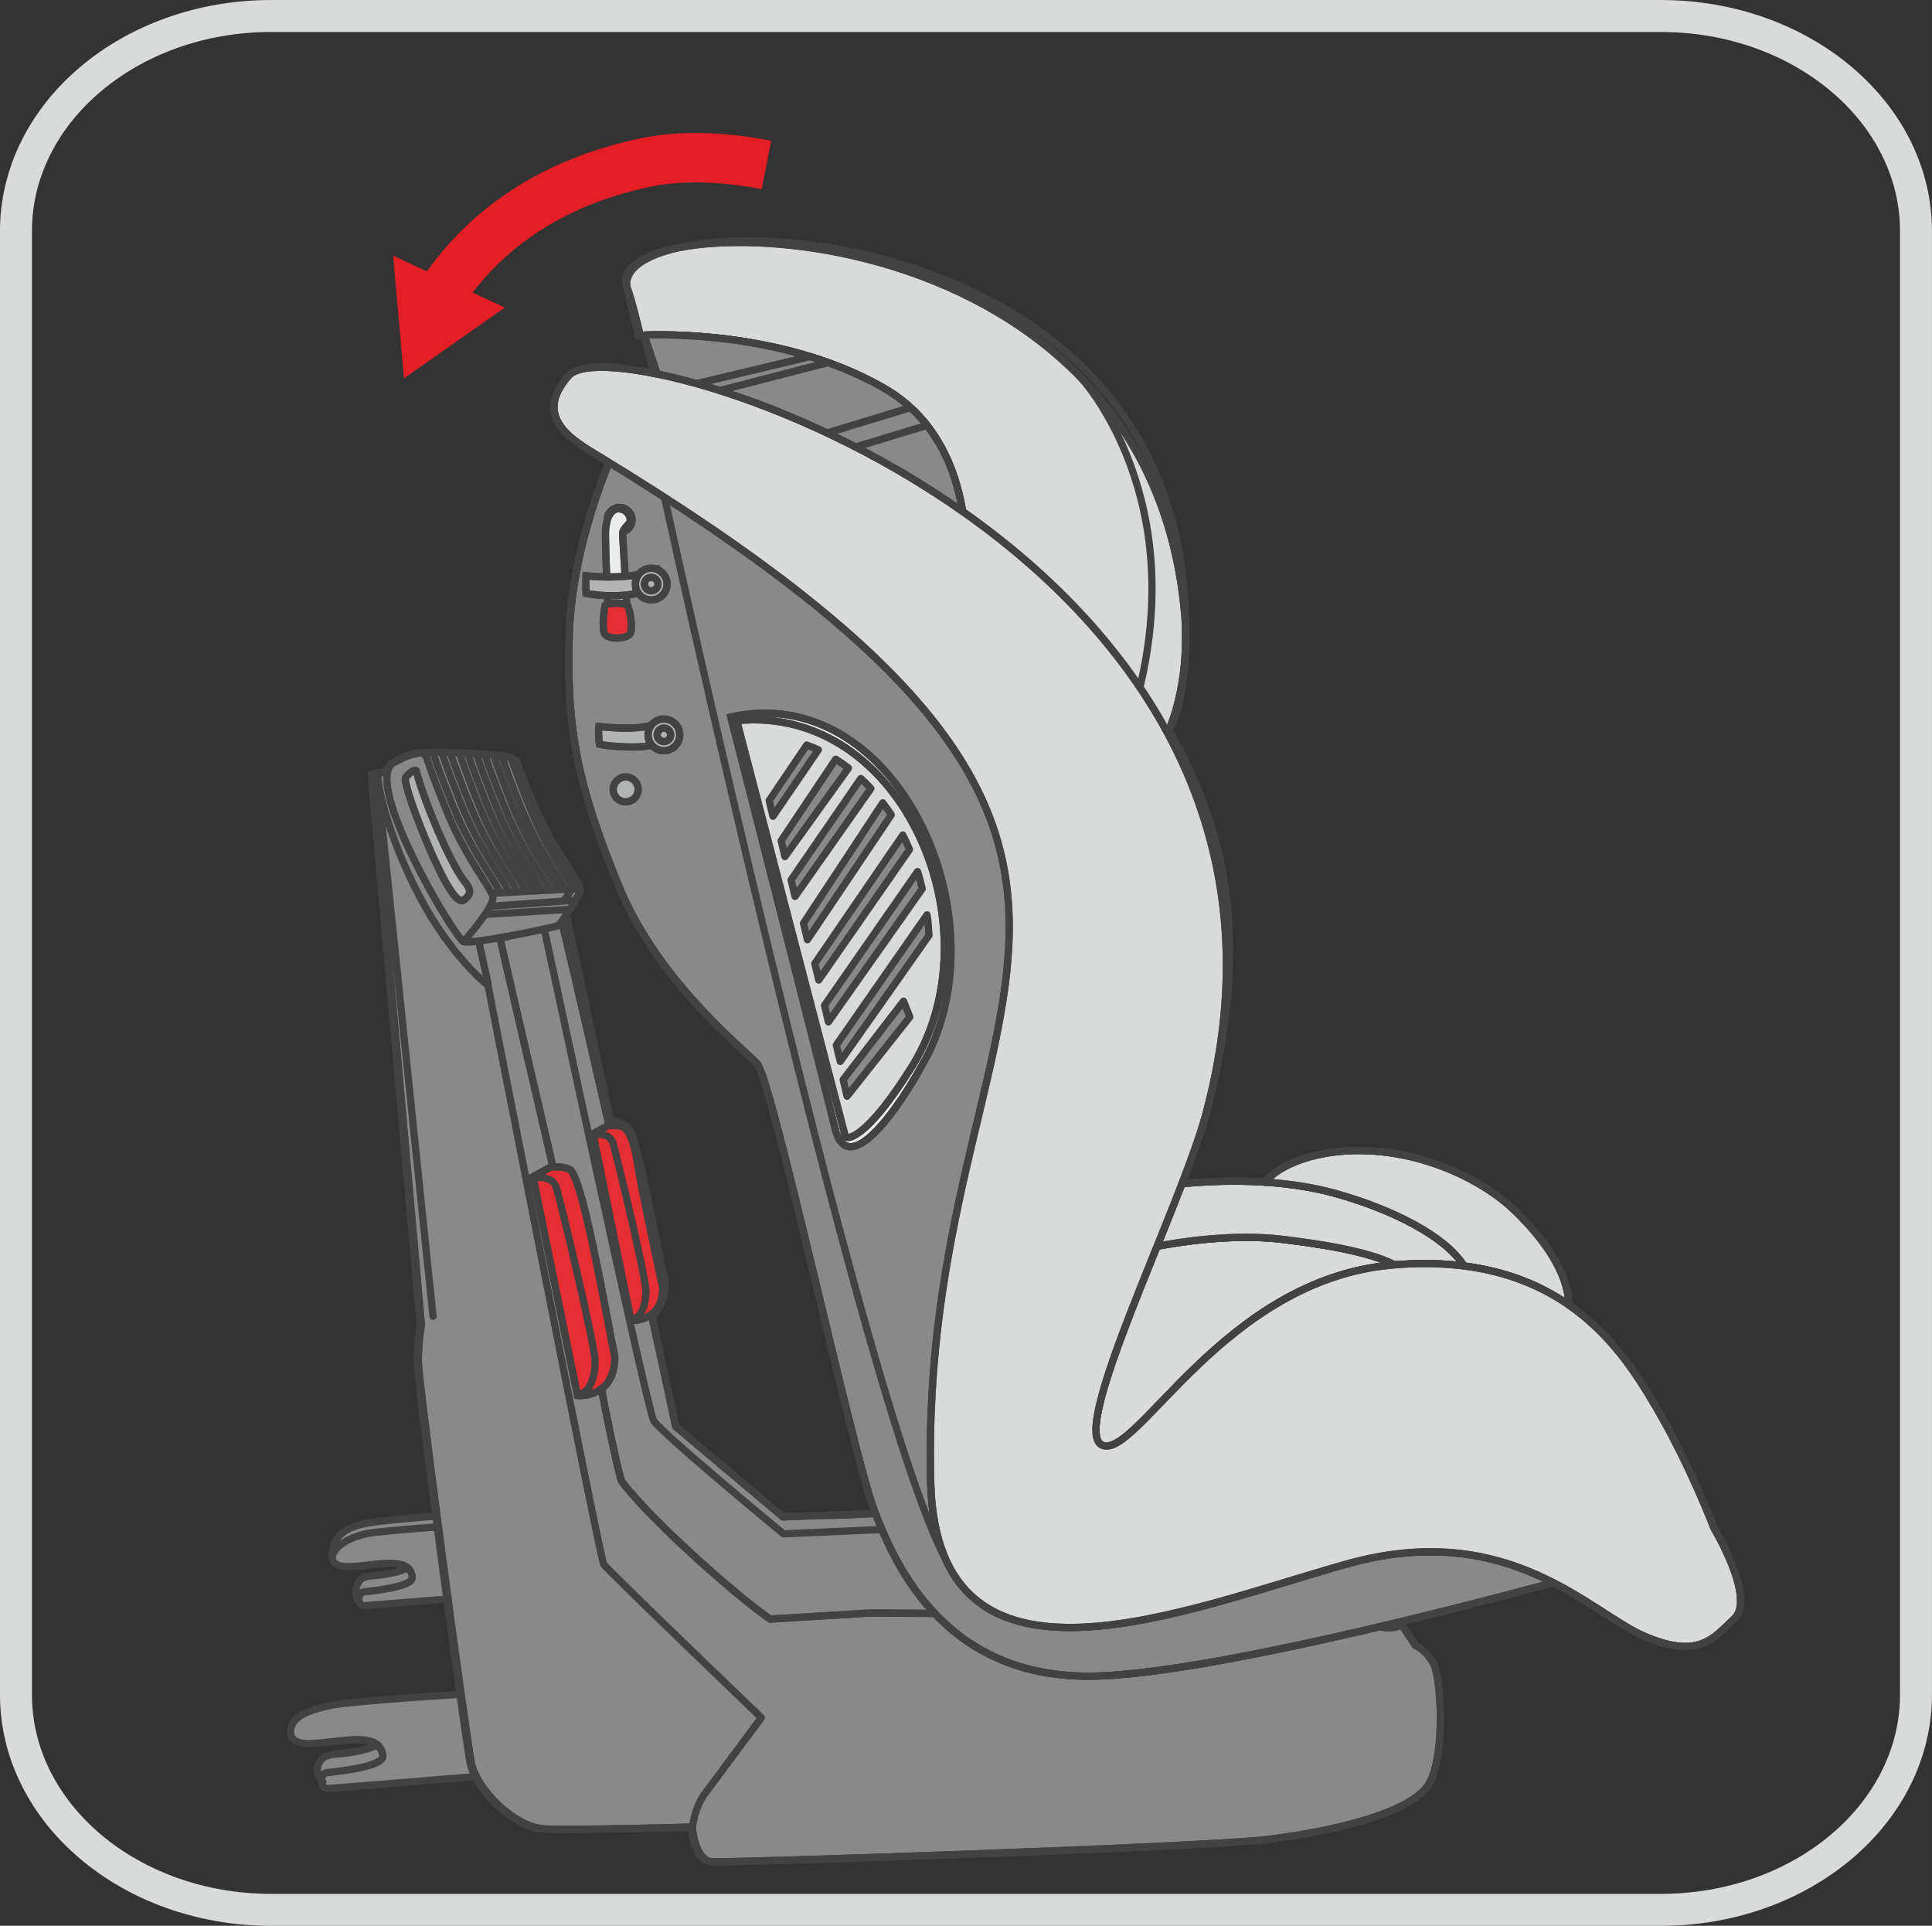<?xml version="1.0" encoding="UTF-8"?>
<!DOCTYPE svg PUBLIC "-//W3C//DTD SVG 1.1//EN" "http://www.w3.org/Graphics/SVG/1.1/DTD/svg11.dtd">
<!-- Creator: CorelDRAW 2018 (64-Bit) -->
<svg xmlns="http://www.w3.org/2000/svg" xml:space="preserve" width="23.035mm" height="22.959mm" version="1.1" style="shape-rendering:geometricPrecision; text-rendering:geometricPrecision; image-rendering:optimizeQuality; fill-rule:evenodd; clip-rule:evenodd"
viewBox="0 0 507.17 505.5"
 xmlns:xlink="http://www.w3.org/1999/xlink">
 <rect x="0" y="0" width="507.17" height="505.5" fill="#333333" stroke="none"/>
 <defs>
  <style type="text/css">
   <![CDATA[
    .str4 {stroke:#E31E24;stroke-width:12.97;stroke-miterlimit:10}
    .str2 {stroke:#434242;stroke-width:1.9;stroke-miterlimit:10}
    .str1 {stroke:#434242;stroke-width:1.9;stroke-miterlimit:4}
    .str3 {stroke:#D9DADA;stroke-width:8.39;stroke-linecap:round;stroke-miterlimit:10}
    .str0 {stroke:#434242;stroke-width:1.9;stroke-linecap:round;stroke-linejoin:round;stroke-miterlimit:22.926}
    .fil3 {fill:none}
    .fil1 {fill:none;fill-rule:nonzero}
    .fil2 {fill:#FEFEFE}
    .fil9 {fill:#EBECEC}
    .fil7 {fill:#D9DADA}
    .fil6 {fill:#B2B3B3}
    .fil4 {fill:#898989}
    .fil5 {fill:#E52D34}
    .fil8 {fill:#B5B6B7}
    .fil0 {fill:#898989;fill-rule:nonzero}
    .fil10 {fill:#E31E24;fill-rule:nonzero}
   ]]>
  </style>
 </defs>
 <g id="Слой_x0020_1">
  <path class="fil0" d="M128.77 444.42c-5.98,0.02 -37.15,2.14 -42.08,3.23 -5.09,1.14 -10.91,2.87 -10.38,7.4 0.84,7.25 23.46,-3.95 24.15,5.83 0.2,3.08 -13.65,4.22 -14.64,4.39 -1.84,0.31 -2.11,4.29 0.4,4.18 2.05,-0.09 48.07,-3.9 48.07,-3.9l-5.51 -21.13z"/>
  <path class="fil1 str0" d="M128.77 444.42c-5.98,0.02 -37.15,2.14 -42.08,3.23 -5.09,1.14 -10.91,2.87 -10.38,7.4 0.84,7.25 23.46,-3.95 24.15,5.83 0.2,3.08 -13.65,4.22 -14.64,4.39 -1.84,0.31 -2.11,4.29 0.4,4.18 2.05,-0.09 48.07,-3.9 48.07,-3.9l-5.51 -21.13z"/>
  <path class="fil0" d="M132.78 399.73c-5.2,0.02 -32.25,1.86 -36.54,2.81 -4.41,0.99 -9.47,2.48 -9.01,6.42 0.73,6.3 20.36,-3.43 20.96,5.07 0.19,2.67 -11.85,3.66 -12.71,3.8 -1.61,0.27 -1.83,3.72 0.33,3.63 1.79,-0.08 41.74,-3.39 41.74,-3.39l-4.79 -18.35z"/>
  <path class="fil1 str0" d="M132.78 399.73c-5.2,0.02 -32.25,1.86 -36.54,2.81 -4.41,0.99 -9.47,2.48 -9.01,6.42 0.73,6.3 20.36,-3.43 20.96,5.07 0.19,2.67 -11.85,3.66 -12.71,3.8 -1.61,0.27 -1.83,3.72 0.33,3.63 1.79,-0.08 41.74,-3.39 41.74,-3.39l-4.79 -18.35z"/>
  <path class="fil0" d="M132.28 396.78c-8.16,0.54 -31.14,1.85 -37.28,3.32 -6.14,1.47 -7.67,4.47 -7.79,8.3 0.96,-2.91 4.84,-4.94 9.03,-5.85 3.88,-0.85 28.16,-2.5 36.54,-2.82 -0.17,-0.96 -0.33,-1.94 -0.5,-2.95z"/>
  <path class="fil1 str0" d="M132.28 396.78c-8.16,0.54 -31.14,1.85 -37.28,3.32 -6.14,1.47 -7.67,4.47 -7.79,8.3 0.96,-2.91 4.84,-4.94 9.03,-5.85 3.88,-0.85 28.16,-2.5 36.54,-2.82 -0.17,-0.96 -0.33,-1.94 -0.5,-2.95z"/>
  <path class="fil0" d="M106.84 411.57c-2.21,1.27 -6.6,1.89 -9.39,2.08 -1.47,0.1 -2.66,0.65 -3.08,1.26 -1.44,2.08 -1.05,4.28 -0.26,5.21 -0.45,-0.73 0.19,-2.07 1.4,-2.29 0.85,-0.13 12.89,-1.13 12.7,-3.81 -0.07,-1.05 -0.53,-1.86 -1.36,-2.45z"/>
  <path class="fil1 str0" d="M106.84 411.57c-2.21,1.27 -6.6,1.89 -9.39,2.08 -1.47,0.1 -2.66,0.65 -3.08,1.26 -1.44,2.08 -1.05,4.28 -0.26,5.21 -0.45,-0.73 0.19,-2.07 1.4,-2.29 0.85,-0.13 12.89,-1.13 12.7,-3.81 -0.07,-1.05 -0.53,-1.86 -1.36,-2.45z"/>
  <path class="fil0" d="M98.88 458.06c-2.54,1.47 -7.89,2.2 -11.13,2.42 -1.68,0.12 -3.07,0.84 -3.57,1.55 -1.66,2.4 -0.6,4.78 0.57,5.72 -0.87,-0.7 -0.31,-2.23 1.07,-2.47 0.99,-0.16 14.85,-1.3 14.64,-4.37 -0.09,-1.22 -0.62,-2.14 -1.58,-2.83z"/>
  <path class="fil1 str0" d="M98.88 458.06c-2.54,1.47 -7.89,2.2 -11.13,2.42 -1.68,0.12 -3.07,0.84 -3.57,1.55 -1.66,2.4 -0.6,4.78 0.57,5.72 -0.87,-0.7 -0.31,-2.23 1.07,-2.47 0.99,-0.16 14.85,-1.3 14.64,-4.37 -0.09,-1.22 -0.62,-2.14 -1.58,-2.83z"/>
  <path class="fil1 str0" d="M103.52 199.98c0,0 2.91,-2.01 7.14,-2.33 2.98,-0.23 7.48,-0.15 11.1,0.1 8.7,0.59 11.88,0.44 13.07,2.05l0.49 -0.04 1 3.1c1.36,3.19 3.29,8.12 5.04,11.83 4.51,9.61 11.33,17.58 10.59,19.34 -0.28,0.67 -2.1,3.86 -3.71,6.27l0.37 1.15 11.62 52.43c1.03,0.01 3.83,1.16 4.93,2.34 2.17,2.38 7.99,34.74 9.45,40.1 0.01,0.05 0.01,3.01 -0.61,4.85 -0.31,0.91 -1.36,3.04 -3.09,4.85l6.17 28.47 28.16 23.71 28.22 -1.07 130.15 15.05 1.65 1.35 0.33 9.8 5.65 8.59c0,0 2.59,0.99 4.66,4.54 2.07,3.54 3.27,23.12 -0.77,31.25 -4.05,8.16 -25.73,13.02 -42.47,15.11 -16.74,2.09 -141.39,6.14 -146.02,5.89 -4.62,-0.25 -5.2,-9.12 -5.2,-9.12 0,0 -31.1,0.89 -38.9,0.48 -7.6,-0.39 -17.64,-10.1 -19.12,-17.33 -1.46,-7.22 -13.97,-100.2 -13.91,-105.59 0.05,-5.41 0.81,-9.25 0.81,-9.25l-12.88 -144.64 1.16 -0.21 2.88 -0.53c0.31,-1.26 0.97,-2.14 2.07,-2.54z"/>
  <path class="fil2" d="M137.86 270.11c0.85,4.74 14.96,83.02 19.84,88.31 5.01,5.46 9.73,11.25 10.3,13.13 0.56,1.86 0.55,4.88 -1.05,4.65 -1.59,-0.25 -3.96,-3.46 -3.96,-3.46 0,0 -2.2,0.43 -1.78,2.46 0.41,2.04 3.86,4.56 2.85,6.52 -1.01,1.96 -2.53,3.29 -2.53,3.29 0,0 0.55,4.72 2.07,6.55 1.34,1.62 25.52,22.96 33.18,28.96 0.85,0.66 2.34,1.83 2.8,1.9l12.94 13.63 -12.68 14.8c-1,-0.95 -40.33,-38.68 -41.34,-40.19 -1.03,-1.55 -28.07,-142.79 -28.07,-142.79 0,0 -13.24,-16.7 -20.61,-32.75 -7.38,-16.03 -10.63,-28.57 -10.41,-31.48 0.54,-0.5 1.51,-0.52 2.73,-0.18 3.96,18.46 13.58,36.88 21.59,49.54 8.02,12.66 9.05,12.18 14.14,17.11z"/>
  <path class="fil3 str1" d="M137.86 270.11c0.85,4.74 14.96,83.02 19.84,88.31 5.01,5.46 9.73,11.25 10.3,13.13 0.56,1.86 0.55,4.88 -1.05,4.65 -1.59,-0.25 -3.96,-3.46 -3.96,-3.46 0,0 -2.2,0.43 -1.78,2.46 0.41,2.04 3.86,4.56 2.85,6.52 -1.01,1.96 -2.53,3.29 -2.53,3.29 0,0 0.55,4.72 2.07,6.55 1.34,1.62 25.52,22.96 33.18,28.96 0.85,0.66 2.34,1.83 2.8,1.9l12.94 13.63 -12.68 14.8c-1,-0.95 -40.33,-38.68 -41.34,-40.19 -1.03,-1.55 -28.07,-142.79 -28.07,-142.79 0,0 -13.24,-16.7 -20.61,-32.75 -7.38,-16.03 -10.63,-28.57 -10.41,-31.48 0.54,-0.5 1.51,-0.52 2.73,-0.18 3.96,18.46 13.58,36.88 21.59,49.54 8.02,12.66 9.05,12.18 14.14,17.11z"/>
  <path class="fil3 str0" d="M137.86 270.11c0.85,4.74 14.96,83.02 19.84,88.31 5.01,5.46 9.73,11.25 10.3,13.13 0.56,1.86 0.55,4.88 -1.05,4.65 -1.59,-0.25 -3.96,-3.46 -3.96,-3.46 0,0 -2.2,0.43 -1.78,2.46 0.41,2.04 3.86,4.56 2.85,6.52 -1.01,1.96 -2.53,3.29 -2.53,3.29 0,0 0.55,4.72 2.07,6.55 1.34,1.62 25.52,22.96 33.18,28.96 0.85,0.66 2.34,1.83 2.8,1.9l12.94 13.63 -12.68 14.8c-1,-0.95 -40.33,-38.68 -41.34,-40.19 -1.03,-1.55 -28.07,-142.79 -28.07,-142.79 0,0 -13.24,-16.7 -20.61,-32.75 -7.38,-16.03 -10.63,-28.57 -10.41,-31.48 0.54,-0.5 1.51,-0.52 2.73,-0.18 3.96,18.46 13.58,36.88 21.59,49.54 8.02,12.66 9.05,12.18 14.14,17.11z"/>
  <path class="fil4" d="M104.86 201.93l-5.96 1.1 -1.17 0.2 12.9 144.64c0,0 -0.78,3.85 -0.82,9.26 -0.05,5.41 12.45,98.36 13.92,105.59 1.47,7.23 11.5,16.93 19.11,17.34 7.81,0.41 38.9,-0.49 38.9,-0.49 0,0 0.59,8.86 5.21,9.13 4.62,0.26 129.29,-3.8 146.01,-5.89 16.74,-2.08 38.42,-6.96 42.47,-15.11 4.05,-8.14 2.84,-27.71 0.77,-31.26 -2.08,-3.54 -4.65,-4.53 -4.65,-4.53l-5.65 -8.59 -0.33 -9.8 -1.64 -1.35 -130.16 -15.04 -28.23 1.06 -28.16 -23.71 -28.44 -133.04 -13.29 -41.69 -30.78 2.2z"/>
  <path class="fil3 str0" d="M104.86 201.93l-5.96 1.1 -1.17 0.2 12.9 144.64c0,0 -0.78,3.85 -0.82,9.26 -0.05,5.41 12.45,98.36 13.92,105.59 1.47,7.23 11.5,16.93 19.11,17.34 7.81,0.41 38.9,-0.49 38.9,-0.49 0,0 0.59,8.86 5.21,9.13 4.62,0.26 129.29,-3.8 146.01,-5.89 16.74,-2.08 38.42,-6.96 42.47,-15.11 4.05,-8.14 2.84,-27.71 0.77,-31.26 -2.08,-3.54 -4.65,-4.53 -4.65,-4.53l-5.65 -8.59 -0.33 -9.8 -1.64 -1.35 -130.16 -15.04 -28.23 1.06 -28.16 -23.71 -28.44 -133.04 -13.29 -41.69 -30.78 2.2z"/>
  <path class="fil3 str0" d="M104.86 201.93l-5.96 1.1 -1.17 0.2 12.9 144.64c0,0 -0.78,3.85 -0.82,9.26 -0.05,5.41 12.45,98.36 13.92,105.59 1.47,7.23 11.5,16.93 19.11,17.34 7.81,0.41 38.9,-0.49 38.9,-0.49 0,0 0.59,8.86 5.21,9.13 4.62,0.26 129.29,-3.8 146.01,-5.89 16.74,-2.08 38.42,-6.96 42.47,-15.11 4.05,-8.14 2.84,-27.71 0.77,-31.26 -2.08,-3.54 -4.65,-4.53 -4.65,-4.53l-5.65 -8.59 -0.33 -9.8 -1.64 -1.35 -130.16 -15.04 -28.23 1.06 -28.16 -23.71 -28.44 -133.04 -13.29 -41.69 -30.78 2.2z"/>
  <path class="fil4" d="M202.17 424.99l26.35 -1.6 26.15 0.17c-7.85,-6.83 -7.48,-21.3 -9.54,-24.72 -2.08,-3.42 -14.73,-1.09 -28.69,-1.08l-10.91 0.41 -28.16 -23.71c-7.38,-34.94 -22.67,-102.38 -30.1,-133.38 -2.34,-9.73 -12.48,8.04 -16.14,4.48 0.86,4.78 24.71,105.67 25.75,112.9 1.33,9.32 5.79,29.67 6.31,30.36 8.11,10.79 31.48,31.17 38.99,36.18zm165.82 1.52l-2.1 -3.21 -0.33 -9.81 -1.65 -1.34 -12.86 -1.48c-8.82,3.8 -17.83,7.55 -26.49,10.97l18.73 -0.35c0,0 7.43,2.49 14.52,4.67 4.02,1.25 7.71,1.9 10.18,0.54z"/>
  <path class="fil3 str0" d="M202.17 424.99l26.35 -1.6 26.15 0.17c-7.85,-6.83 -7.48,-21.3 -9.54,-24.72 -2.08,-3.42 -14.73,-1.09 -28.69,-1.08l-10.91 0.41 -28.16 -23.71c-7.38,-34.94 -22.67,-102.38 -30.1,-133.38 -2.34,-9.73 -12.48,8.04 -16.14,4.48 0.86,4.78 24.71,105.67 25.75,112.9 1.33,9.32 5.79,29.67 6.31,30.36 8.11,10.79 31.48,31.17 38.99,36.18z"/>
  <path class="fil3 str0" d="M367.99 426.51l-2.1 -3.21 -0.33 -9.81 -1.65 -1.34 -12.86 -1.48c-8.82,3.8 -17.83,7.55 -26.49,10.97l18.73 -0.35c0,0 7.43,2.49 14.52,4.67 4.02,1.25 7.71,1.9 10.18,0.54z"/>
  <path class="fil3 str0" d="M202.17 424.99l26.35 -1.6 26.15 0.17c-7.85,-6.83 -7.48,-21.3 -9.54,-24.72 -2.08,-3.42 -14.73,-1.09 -28.69,-1.08l-10.91 0.41 -28.16 -23.71c-7.38,-34.94 -22.67,-102.38 -30.1,-133.38 -2.34,-9.73 -12.48,8.04 -16.14,4.48 0.86,4.78 24.71,105.67 25.75,112.9 1.33,9.32 5.79,29.67 6.31,30.36 8.11,10.79 31.48,31.17 38.99,36.18z"/>
  <path class="fil3 str0" d="M367.99 426.51l-2.1 -3.21 -0.33 -9.81 -1.65 -1.34 -12.86 -1.48c-8.82,3.8 -17.83,7.55 -26.49,10.97l18.73 -0.35c0,0 7.43,2.49 14.52,4.67 4.02,1.25 7.71,1.9 10.18,0.54z"/>
  <path class="fil3 str0" d="M142.47 242.01c0,0 27.36,127.75 29.1,130.82 1.74,3.1 34.11,29.79 34.11,29.79l28.12 -1.25"/>
  <path class="fil5" d="M155.66 297.61l4.08 -2.22c0,0 3.37,-0.15 4.35,0.74 0.99,0.89 2.48,3.65 3.3,9.42 0.82,5.77 6.58,32.36 6.58,32.36 0,0 0.23,4.45 -2.51,6.75 -2.71,2.29 -5.84,1.9 -5.84,1.9l-9.96 -48.94z"/>
  <path class="fil3 str1" d="M155.66 297.61l4.08 -2.22c0,0 3.37,-0.15 4.35,0.74 0.99,0.89 2.48,3.65 3.3,9.42 0.82,5.77 6.58,32.36 6.58,32.36 0,0 0.23,4.45 -2.51,6.75 -2.71,2.29 -5.84,1.9 -5.84,1.9l-9.96 -48.94z"/>
  <path class="fil3 str0" d="M155.66 297.61l4.08 -2.22c0,0 3.37,-0.15 4.35,0.74 0.99,0.89 2.48,3.65 3.3,9.42 0.82,5.77 6.58,32.36 6.58,32.36 0,0 0.23,4.45 -2.51,6.75 -2.71,2.29 -5.84,1.9 -5.84,1.9l-9.96 -48.94z"/>
  <path class="fil3 str0" d="M155.81 297.88c0,0 4.14,-0.88 5.1,2.18 0.96,3.06 8.62,35.1 8.65,38.74 0.05,3.64 -1.25,7.36 -3.8,7.48"/>
  <path class="fil3 str0" d="M181.84 479.39c0.56,-4.78 2.82,-8.08 2.82,-8.08l15.2 -20.44c0,0 -40.33,-38.69 -41.37,-40.23 -1.02,-1.53 -30.37,-151.97 -30.37,-151.97 0,0 -9.67,-7.45 -18.1,-23.57 -8.43,-16.12 -11.51,-30.71 -10.63,-32.18"/>
  <line class="fil3 str0" x1="98.89" y1="203.02" x2="113.67" y2= "345.52" />
  <path class="fil5" d="M139.9 308.9l4.78 -2.61c0,0 3.96,-0.19 5.12,0.87 3.5,3.17 10.11,42.14 11.59,49.02 0,0 0.26,5.21 -2.94,7.91 -3.2,2.69 -6.86,2.23 -6.86,2.23l-11.68 -57.41z"/>
  <path class="fil3 str1" d="M139.9 308.9l4.78 -2.61c0,0 3.96,-0.19 5.12,0.87 3.5,3.17 10.11,42.14 11.59,49.02 0,0 0.26,5.21 -2.94,7.91 -3.2,2.69 -6.86,2.23 -6.86,2.23l-11.68 -57.41z"/>
  <path class="fil3 str0" d="M139.9 308.9l4.78 -2.61c0,0 3.96,-0.19 5.12,0.87 3.5,3.17 10.11,42.14 11.59,49.02 0,0 0.26,5.21 -2.94,7.91 -3.2,2.69 -6.86,2.23 -6.86,2.23l-11.68 -57.41z"/>
  <path class="fil3 str0" d="M140.07 309.22c0,0 4.86,-1.04 5.99,2.56 1.13,3.59 10.09,41.17 10.15,45.45 0.05,4.27 -1.47,8.64 -4.48,8.77"/>
  <path class="fil6" d="M103.84 199.95c0,0 2.9,-2.01 7.14,-2.33 2.97,-0.22 7.48,-0.15 11.09,0.1 8.82,0.6 11.98,0.44 13.13,2.1 0.96,1.41 3.93,9.43 6.47,14.84 4.51,9.62 11.33,17.58 10.6,19.34 -0.44,1.07 -4.98,8.79 -6.02,9.06 -5,1.25 -22.9,4.85 -24.54,4.09 -2.52,-1.16 -27.71,-43.61 -17.87,-47.2z"/>
  <path class="fil3 str1" d="M103.84 199.95c0,0 2.9,-2.01 7.14,-2.33 2.97,-0.22 7.48,-0.15 11.09,0.1 8.82,0.6 11.98,0.44 13.13,2.1 0.96,1.41 3.93,9.43 6.47,14.84 4.51,9.62 11.33,17.58 10.6,19.34 -0.44,1.07 -4.98,8.79 -6.02,9.06 -5,1.25 -22.9,4.85 -24.54,4.09 -2.52,-1.16 -27.71,-43.61 -17.87,-47.2z"/>
  <path class="fil0" d="M103.84 199.95c0,0 2.9,-2.01 7.14,-2.33 2.97,-0.22 7.48,-0.15 11.09,0.1 8.82,0.6 11.98,0.44 13.13,2.1 0.96,1.41 3.93,9.43 6.47,14.84 4.51,9.62 11.33,17.58 10.6,19.34 -0.44,1.07 -4.98,8.79 -6.02,9.06 -5,1.25 -22.9,4.85 -24.54,4.09 -2.52,-1.16 -27.71,-43.61 -17.87,-47.2z"/>
  <path class="fil1 str0" d="M103.84 199.95c0,0 2.9,-2.01 7.14,-2.33 2.97,-0.22 7.48,-0.15 11.09,0.1 8.82,0.6 11.98,0.44 13.13,2.1 0.96,1.41 3.93,9.43 6.47,14.84 4.51,9.62 11.33,17.58 10.6,19.34 -0.44,1.07 -4.98,8.79 -6.02,9.06 -5,1.25 -22.9,4.85 -24.54,4.09 -2.52,-1.16 -27.71,-43.61 -17.87,-47.2z"/>
  <path class="fil1 str0" d="M121.71 247.15c0,0 8.55,-9.56 7.61,-12 -1.34,-3.4 -7.3,-10.37 -12.33,-22.9 -2.13,-5.29 -4.17,-10.73 -4.91,-13.1 -1.09,-3.53 -5.89,-0.21 -8.24,0.72"/>
  <path class="fil1 str0" d="M131.06 233.99c-1.34,-3.4 -7.29,-10.36 -12.33,-22.91 -2.13,-5.29 -4.17,-10.72 -4.92,-13.09"/>
  <path class="fil6" d="M106.49 204.12c-1.07,1.2 7.68,23.68 11.85,29.69 2.33,3.37 3.21,2.77 4.08,1.86 0.64,-0.65 1.72,-1.62 -0.34,-4.14 -4.03,-4.93 -11.05,-22.14 -12.77,-29.03 -0.24,-0.94 -2.04,0.51 -2.82,1.62z"/>
  <path class="fil3 str1" d="M106.49 204.12c-1.07,1.2 7.68,23.68 11.85,29.69 2.33,3.37 3.21,2.77 4.08,1.86 0.64,-0.65 1.72,-1.62 -0.34,-4.14 -4.03,-4.93 -11.05,-22.14 -12.77,-29.03 -0.24,-0.94 -2.04,0.51 -2.82,1.62z"/>
  <path class="fil3 str0" d="M106.49 204.12c-1.07,1.2 7.68,23.68 11.85,29.69 2.33,3.37 3.21,2.77 4.08,1.86 0.64,-0.65 1.72,-1.62 -0.34,-4.14 -4.03,-4.93 -11.05,-22.14 -12.77,-29.03 -0.24,-0.94 -2.04,0.51 -2.82,1.62z"/>
  <line class="fil3 str0" x1="127.64" y1="240" x2="149.31" y2= "238.71" />
  <path class="fil3 str0" d="M133.32 233.82c-1.32,-3.39 -7.29,-10.35 -12.32,-22.9 -2.14,-5.29 -4.17,-10.73 -4.91,-13.1"/>
  <path class="fil3 str0" d="M135.54 233.79c-1.33,-3.39 -7.29,-10.35 -12.32,-22.9 -2.14,-5.29 -4.17,-10.73 -4.91,-13.1"/>
  <path class="fil3 str0" d="M137.92 233.92c-1.47,-3.47 -7.31,-10.4 -12.26,-22.72 -2.14,-5.29 -4.16,-10.73 -4.9,-13.09"/>
  <path class="fil3 str0" d="M139.98 233.66c-1.62,-3.54 -7.32,-10.44 -12.16,-22.48 -2.13,-5.31 -4.16,-10.74 -4.9,-13.1"/>
  <path class="fil3 str0" d="M142.06 233.65c-1.52,-3.48 -7.04,-10 -11.92,-22.18 -2.13,-5.31 -4.17,-10.74 -4.91,-13.1"/>
  <path class="fil3 str0" d="M144.22 233.54c-1.54,-3.49 -7.05,-9.93 -11.93,-22.09 -2.14,-5.3 -4.17,-10.74 -4.92,-13.09"/>
  <path class="fil3 str0" d="M146.37 233.36c-1.58,-3.5 -7,-9.86 -11.86,-21.94 -2.12,-5.3 -4.16,-10.74 -4.89,-13.1"/>
  <path class="fil3 str0" d="M148.29 233.15c-2.1,-3.78 -7.21,-10.48 -11.62,-21.44 -2.14,-5.31 -4.16,-10.75 -4.9,-13.1"/>
  <path class="fil3 str0" d="M150.51 233.09c-2.16,-3.81 -7.18,-10.46 -11.5,-21.24 -2.13,-5.3 -4.17,-10.74 -4.9,-13.1"/>
  <line class="fil3 str0" x1="129.24" y1="234.47" x2="152" y2= "233.25" />
  <polyline class="fil3 str0" points="128.7,237.9 147.84,236.53 150.96,236.27 "/>
  <path class="fil3 str0" d="M149.87 233.71c0,0 -1,1.8 -2.04,2.81"/>
  <line class="fil3 str0" x1="125.7" y1="247.15" x2="128.16" y2= "258.35" />
  <path class="fil4" d="M160.31 120.34c-3.49,8.34 -10.2,26.67 -10.87,45.91 -0.91,26.11 2.71,41.05 12.91,66.11 10.18,25.06 32.4,42.61 36.37,46.8 3.98,4.19 25.06,102.41 30.8,117.38 5.72,14.98 19.27,45.17 59.68,43.36 29.14,-1.32 87.96,-16.24 118.57,-24.47 -13,-6.67 -30.18,-11.61 -53.99,-4.97 -42.28,11.77 -107.82,39.74 -109.45,-21.2 -1.66,-60.95 51.56,-149.63 4.52,-202.23 -47.03,-52.61 -77.39,-58.04 -88.53,-66.68z"/>
  <path class="fil3 str0" d="M160.31 120.34c-3.49,8.34 -10.2,26.67 -10.87,45.91 -0.91,26.11 2.71,41.05 12.91,66.11 10.18,25.06 32.4,42.61 36.37,46.8 3.98,4.19 25.06,102.41 30.8,117.38 5.72,14.98 19.27,45.17 59.68,43.36 29.14,-1.32 87.96,-16.24 118.57,-24.47 -13,-6.67 -30.18,-11.61 -53.99,-4.97 -42.28,11.77 -107.82,39.74 -109.45,-21.2 -1.66,-60.95 51.56,-149.63 4.52,-202.23 -47.03,-52.61 -77.39,-58.04 -88.53,-66.68z"/>
  <path class="fil3 str0" d="M160.31 120.34c-3.49,8.34 -10.2,26.67 -10.87,45.91 -0.91,26.11 2.71,41.05 12.91,66.11 10.18,25.06 32.4,42.61 36.37,46.8 3.98,4.19 25.06,102.41 30.8,117.38 5.72,14.98 19.27,45.17 59.68,43.36 29.14,-1.32 87.96,-16.24 118.57,-24.47 -13,-6.67 -30.18,-11.61 -53.99,-4.97 -42.28,11.77 -107.82,39.74 -109.45,-21.2 -1.66,-60.95 51.56,-149.63 4.52,-202.23 -47.03,-52.61 -77.39,-58.04 -88.53,-66.68z"/>
  <path class="fil3 str0" d="M173.88 127.93c0,0 62.22,286.01 79.7,287.53"/>
  <path class="fil7" d="M168.07 88.02c0,0 -2.27,-9.58 -3.47,-12.61 -8.46,-21.34 137.52,-24.61 146.46,86.64 1.09,13.55 -2.21,28 -6.81,34.32 -12.11,-19.27 -28.92,-37.69 -50.63,-51.75 -0.25,-13.06 -3.88,-32.61 -21.74,-42.82 -28.28,-16.18 -63.8,-13.78 -63.8,-13.78z"/>
  <path class="fil3 str2" d="M168.07 88.02c0,0 -2.27,-9.58 -3.47,-12.61 -8.46,-21.34 137.52,-24.61 146.46,86.64 1.09,13.55 -2.21,28 -6.81,34.32 -12.11,-19.27 -28.92,-37.69 -50.63,-51.75 -0.25,-13.06 -3.88,-32.61 -21.74,-42.82 -28.28,-16.18 -63.8,-13.78 -63.8,-13.78z"/>
  <path class="fil3 str0" d="M168.07 88.02c0,0 -2.27,-9.58 -3.47,-12.61 -8.46,-21.34 137.52,-24.61 146.46,86.64 1.09,13.55 -2.21,28 -6.81,34.32 -12.11,-19.27 -28.92,-37.69 -50.63,-51.75 -0.25,-13.06 -3.88,-32.61 -21.74,-42.82 -28.28,-16.18 -63.8,-13.78 -63.8,-13.78z"/>
  <path class="fil4" d="M169.16 87.96c1.12,4.79 3.11,13.1 4.7,19.09 27.39,8.86 63.34,28.49 79.74,37.55 -0.24,-13.05 -3.87,-32.62 -21.72,-42.82 -25.37,-14.5 -56.54,-14.07 -62.72,-13.83z"/>
  <path class="fil3 str0" d="M169.16 87.96c1.12,4.79 3.11,13.1 4.7,19.09 27.39,8.86 63.34,28.49 79.74,37.55 -0.24,-13.05 -3.87,-32.62 -21.72,-42.82 -25.37,-14.5 -56.54,-14.07 -62.72,-13.83z"/>
  <path class="fil3 str0" d="M169.16 87.96c1.12,4.79 3.11,13.1 4.7,19.09 27.39,8.86 63.34,28.49 79.74,37.55 -0.24,-13.05 -3.87,-32.62 -21.72,-42.82 -25.37,-14.5 -56.54,-14.07 -62.72,-13.83z"/>
  <path class="fil8" d="M172.81 103.12l39.86 -9.51c1.55,0.47 3.09,0.99 4.64,1.55l-43.39 11.22 -1.1 -3.25z"/>
  <path class="fil3 str1" d="M172.81 103.12l39.86 -9.51c1.55,0.47 3.09,0.99 4.64,1.55l-43.39 11.22 -1.1 -3.25z"/>
  <path class="fil0" d="M172.81 103.12l39.86 -9.51c1.55,0.47 3.09,0.99 4.64,1.55l-43.39 11.22 -1.1 -3.25z"/>
  <path class="fil1 str0" d="M172.81 103.12l39.86 -9.51c1.55,0.47 3.09,0.99 4.64,1.55l-43.39 11.22 -1.1 -3.25z"/>
  <path class="fil8" d="M202.06 118.25l36.98 -11.24c1.59,1.45 3.01,3.01 4.29,4.63l-33.58 10.18c-2.18,-0.98 -4.94,-2.16 -7.69,-3.57z"/>
  <path class="fil3 str1" d="M202.06 118.25l36.98 -11.24c1.59,1.45 3.01,3.01 4.29,4.63l-33.58 10.18c-2.18,-0.98 -4.94,-2.16 -7.69,-3.57z"/>
  <path class="fil0" d="M202.06 118.25l36.98 -11.24c1.59,1.45 3.01,3.01 4.29,4.63l-33.58 10.18c-2.18,-0.98 -4.94,-2.16 -7.69,-3.57z"/>
  <path class="fil1 str0" d="M202.06 118.25l36.98 -11.24c1.59,1.45 3.01,3.01 4.29,4.63l-33.58 10.18c-2.18,-0.98 -4.94,-2.16 -7.69,-3.57z"/>
  <path class="fil1 str0" d="M283.81 99.2c0,0 30,32.06 13.8,87.36"/>
  <path class="fil7" d="M303.73 327.14c5.43,-1.05 19.8,-3.4 32.85,-1.82 9.32,1.13 22.33,2.99 29.56,6.69l-0.59 0.05c-44.31,3.82 -66.98,50.84 -76.13,47.33 -5.94,-2.27 4.47,-27.88 14.31,-52.25z"/>
  <path class="fil3 str2" d="M303.73 327.14c5.43,-1.05 19.8,-3.4 32.85,-1.82 9.32,1.13 22.33,2.99 29.56,6.69l-0.59 0.05c-44.31,3.82 -66.98,50.84 -76.13,47.33 -5.94,-2.27 4.47,-27.88 14.31,-52.25z"/>
  <path class="fil3 str0" d="M303.73 327.14c5.43,-1.05 19.8,-3.4 32.85,-1.82 9.32,1.13 22.33,2.99 29.56,6.69l-0.59 0.05c-44.31,3.82 -66.98,50.84 -76.13,47.33 -5.94,-2.27 4.47,-27.88 14.31,-52.25z"/>
  <path class="fil7" d="M310.27 310.7c9.62,-0.92 25.74,-1.49 40.33,2.57 14.89,4.15 28.86,11.22 33.76,19.04 -5.48,-0.7 -11.53,-0.84 -18.21,-0.3 -7.23,-3.7 -20.24,-5.56 -29.56,-6.7 -13.06,-1.57 -27.42,0.78 -32.84,1.83l-0.07 0.17c2.3,-5.72 4.57,-11.36 6.6,-16.61zm18.4 35.74c8.7,-6.21 18.9,-11.41 30.77,-13.57 -11.87,2.16 -22.07,7.36 -30.77,13.57zm30.81 -13.57c1.97,-0.36 4,-0.63 6.07,-0.81 -2.07,0.18 -4.09,0.45 -6.07,0.81z"/>
  <path class="fil3 str2" d="M310.27 310.7c9.62,-0.92 25.74,-1.49 40.33,2.57 14.89,4.15 28.86,11.22 33.76,19.04 -5.48,-0.7 -11.53,-0.84 -18.21,-0.3 -7.23,-3.7 -20.24,-5.56 -29.56,-6.7 -13.06,-1.57 -27.42,0.78 -32.84,1.83l-0.07 0.17c2.3,-5.72 4.57,-11.36 6.6,-16.61z"/>
  <path class="fil3 str2" d="M328.67 346.43c8.7,-6.21 18.9,-11.41 30.77,-13.57 -11.87,2.16 -22.07,7.36 -30.77,13.57z"/>
  <path class="fil3 str2" d="M359.48 332.86c1.97,-0.36 4,-0.63 6.07,-0.81 -2.07,0.18 -4.09,0.45 -6.07,0.81z"/>
  <path class="fil3 str0" d="M310.27 310.7c9.62,-0.92 25.74,-1.49 40.33,2.57 14.89,4.15 28.86,11.22 33.76,19.04 -5.48,-0.7 -11.53,-0.84 -18.21,-0.3 -7.23,-3.7 -20.24,-5.56 -29.56,-6.7 -13.06,-1.57 -27.42,0.78 -32.84,1.83l-0.07 0.17c2.3,-5.72 4.57,-11.36 6.6,-16.61z"/>
  <path class="fil3 str0" d="M328.67 346.43c8.7,-6.21 18.9,-11.41 30.77,-13.57 -11.87,2.16 -22.07,7.36 -30.77,13.57z"/>
  <path class="fil3 str0" d="M359.48 332.86c1.97,-0.36 4,-0.63 6.07,-0.81 -2.07,0.18 -4.09,0.45 -6.07,0.81z"/>
  <path class="fil7" d="M331.98 310.28c5.55,-6.17 16.86,-8.68 27.09,-8.23 15.16,0.66 30.15,7.41 39.01,16.11 6.62,6.51 13.6,15.5 13.77,24.39 -7.1,-4.92 -16.03,-8.78 -27.5,-10.23 -4.89,-7.84 -18.85,-14.9 -33.75,-19.04 -6.13,-1.72 -12.54,-2.6 -18.62,-2.99z"/>
  <path class="fil3 str2" d="M331.98 310.28c5.55,-6.17 16.86,-8.68 27.09,-8.23 15.16,0.66 30.15,7.41 39.01,16.11 6.62,6.51 13.6,15.5 13.77,24.39 -7.1,-4.92 -16.03,-8.78 -27.5,-10.23 -4.89,-7.84 -18.85,-14.9 -33.75,-19.04 -6.13,-1.72 -12.54,-2.6 -18.62,-2.99z"/>
  <path class="fil3 str0" d="M331.98 310.28c5.55,-6.17 16.86,-8.68 27.09,-8.23 15.16,0.66 30.15,7.41 39.01,16.11 6.62,6.51 13.6,15.5 13.77,24.39 -7.1,-4.92 -16.03,-8.78 -27.5,-10.23 -4.89,-7.84 -18.85,-14.9 -33.75,-19.04 -6.13,-1.72 -12.54,-2.6 -18.62,-2.99z"/>
  <path class="fil6" d="M162.78 133.2c1.79,0.07 3.2,1.59 3.13,3.39 -0.06,1.82 -1.59,3.21 -3.39,3.14 -1.81,-0.07 -3.21,-1.59 -3.14,-3.39 0.07,-1.79 1.59,-3.21 3.4,-3.13z"/>
  <path class="fil3 str1" d="M162.78 133.2c1.79,0.07 3.2,1.59 3.13,3.39 -0.06,1.82 -1.59,3.21 -3.39,3.14 -1.81,-0.07 -3.21,-1.59 -3.14,-3.39 0.07,-1.79 1.59,-3.21 3.4,-3.13z"/>
  <path class="fil3 str0" d="M162.78 133.2c1.79,0.07 3.2,1.59 3.13,3.39 -0.06,1.82 -1.59,3.21 -3.39,3.14 -1.81,-0.07 -3.21,-1.59 -3.14,-3.39 0.07,-1.79 1.59,-3.21 3.4,-3.13z"/>
  <path class="fil9" d="M158.94 140.62c0.13,10.63 1.06,25.36 1.06,25.36 0,0 3.99,0.61 4.58,0.2 0.59,-0.41 -1.11,-24.23 -1.12,-25.93 -0.02,-1.69 1.72,-2.45 1.93,-3.32 0.72,-3.41 -6.56,-6.82 -6.45,3.69z"/>
  <path class="fil3 str1" d="M158.94 140.62c0.13,10.63 1.06,25.36 1.06,25.36 0,0 3.99,0.61 4.58,0.2 0.59,-0.41 -1.11,-24.23 -1.12,-25.93 -0.02,-1.69 1.72,-2.45 1.93,-3.32 0.72,-3.41 -6.56,-6.82 -6.45,3.69z"/>
  <path class="fil3 str0" d="M158.94 140.62c0.13,10.63 1.06,25.36 1.06,25.36 0,0 3.99,0.61 4.58,0.2 0.59,-0.41 -1.11,-24.23 -1.12,-25.93 -0.02,-1.69 1.72,-2.45 1.93,-3.32 0.72,-3.41 -6.56,-6.82 -6.45,3.69z"/>
  <path class="fil5" d="M158.89 158.83c-0.35,1.24 -0.96,6.24 -0.12,7.65 0.86,1.41 5.97,1.35 6.7,-0.26 0.72,-1.62 -0.13,-6.15 -0.76,-7.33 -1.18,-0.88 -5.43,-0.55 -5.82,-0.07z"/>
  <path class="fil3 str1" d="M158.89 158.83c-0.35,1.24 -0.96,6.24 -0.12,7.65 0.86,1.41 5.97,1.35 6.7,-0.26 0.72,-1.62 -0.13,-6.15 -0.76,-7.33 -1.18,-0.88 -5.43,-0.55 -5.82,-0.07z"/>
  <path class="fil3 str0" d="M158.89 158.83c-0.35,1.24 -0.96,6.24 -0.12,7.65 0.86,1.41 5.97,1.35 6.7,-0.26 0.72,-1.62 -0.13,-6.15 -0.76,-7.33 -1.18,-0.88 -5.43,-0.55 -5.82,-0.07z"/>
  <path class="fil6" d="M168.41 150.64c-3.45,0.75 -8.75,1.11 -14.57,0.5 0,0 -0.11,3.42 0.02,4.63 4.03,0.71 8.93,0.97 13.8,-0.08 -1.47,-1.3 -0.64,-3.98 0.76,-5.06z"/>
  <path class="fil3 str1" d="M168.41 150.64c-3.45,0.75 -8.75,1.11 -14.57,0.5 0,0 -0.11,3.42 0.02,4.63 4.03,0.71 8.93,0.97 13.8,-0.08 -1.47,-1.3 -0.64,-3.98 0.76,-5.06z"/>
  <path class="fil3 str0" d="M168.41 150.64c-3.45,0.75 -8.75,1.11 -14.57,0.5 0,0 -0.11,3.42 0.02,4.63 4.03,0.71 8.93,0.97 13.8,-0.08 -1.47,-1.3 -0.64,-3.98 0.76,-5.06z"/>
  <path class="fil6" d="M171.23 149.18c2.29,0.16 4.02,2.14 3.87,4.43 -0.17,2.29 -2.14,4.01 -4.43,3.85 -2.29,-0.15 -4.02,-2.14 -3.86,-4.43 0.15,-2.29 2.13,-4.02 4.43,-3.86z"/>
  <path class="fil3 str1" d="M171.23 149.18c2.29,0.16 4.02,2.14 3.87,4.43 -0.17,2.29 -2.14,4.01 -4.43,3.85 -2.29,-0.15 -4.02,-2.14 -3.86,-4.43 0.15,-2.29 2.13,-4.02 4.43,-3.86z"/>
  <path class="fil3 str0" d="M171.23 149.18c2.29,0.16 4.02,2.14 3.87,4.43 -0.17,2.29 -2.14,4.01 -4.43,3.85 -2.29,-0.15 -4.02,-2.14 -3.86,-4.43 0.15,-2.29 2.13,-4.02 4.43,-3.86z"/>
  <path class="fil6" d="M171.07 151.55c0.98,0.07 1.73,0.92 1.66,1.9 -0.07,0.97 -0.92,1.71 -1.9,1.65 -0.97,-0.07 -1.72,-0.91 -1.66,-1.9 0.07,-0.98 0.92,-1.72 1.9,-1.65z"/>
  <path class="fil3 str1" d="M171.07 151.55c0.98,0.07 1.73,0.92 1.66,1.9 -0.07,0.97 -0.92,1.71 -1.9,1.65 -0.97,-0.07 -1.72,-0.91 -1.66,-1.9 0.07,-0.98 0.92,-1.72 1.9,-1.65z"/>
  <path class="fil3 str0" d="M171.07 151.55c0.98,0.07 1.73,0.92 1.66,1.9 -0.07,0.97 -0.92,1.71 -1.9,1.65 -0.97,-0.07 -1.72,-0.91 -1.66,-1.9 0.07,-0.98 0.92,-1.72 1.9,-1.65z"/>
  <path class="fil6" d="M165.08 204.04c1.75,0.46 2.79,2.24 2.33,3.99 -0.45,1.75 -2.24,2.8 -3.99,2.34 -1.75,-0.44 -2.8,-2.24 -2.34,-3.98 0.46,-1.75 2.25,-2.8 3.99,-2.34z"/>
  <path class="fil3 str1" d="M165.08 204.04c1.75,0.46 2.79,2.24 2.33,3.99 -0.45,1.75 -2.24,2.8 -3.99,2.34 -1.75,-0.44 -2.8,-2.24 -2.34,-3.98 0.46,-1.75 2.25,-2.8 3.99,-2.34z"/>
  <path class="fil3 str0" d="M165.08 204.04c1.75,0.46 2.79,2.24 2.33,3.99 -0.45,1.75 -2.24,2.8 -3.99,2.34 -1.75,-0.44 -2.8,-2.24 -2.34,-3.98 0.46,-1.75 2.25,-2.8 3.99,-2.34z"/>
  <path class="fil9" d="M191.84 188.21c42.6,-9.48 70.81,50.25 51.71,88.62 -8.1,15.52 -21.19,32.89 -24.39,19.21 -3.21,-13.68 -27.32,-107.83 -27.32,-107.83z"/>
  <path class="fil3 str1" d="M191.84 188.21c42.6,-9.48 70.81,50.25 51.71,88.62 -8.1,15.52 -21.19,32.89 -24.39,19.21 -3.21,-13.68 -27.32,-107.83 -27.32,-107.83z"/>
  <path class="fil3 str0" d="M191.84 188.21c42.6,-9.48 70.81,50.25 51.71,88.62 -8.1,15.52 -21.19,32.89 -24.39,19.21 -3.21,-13.68 -27.32,-107.83 -27.32,-107.83z"/>
  <path class="fil7" d="M193.39 189.16l28.5 109.11c0.26,1 5.48,0.98 17.56,-18.41 22.48,-36.1 -2.29,-95.01 -46.06,-90.7z"/>
  <path class="fil3 str2" d="M193.39 189.16l28.5 109.11c0.26,1 5.48,0.98 17.56,-18.41 22.48,-36.1 -2.29,-95.01 -46.06,-90.7z"/>
  <path class="fil3 str0" d="M193.39 189.16l28.5 109.11c0.26,1 5.48,0.98 17.56,-18.41 22.48,-36.1 -2.29,-95.01 -46.06,-90.7z"/>
  <path class="fil6" d="M171.73 190.2c-3.85,1.16 -8.55,1.1 -14.57,0.5 -0.07,0.38 -0.06,3.5 0.24,4.68 2.82,0.62 11.36,1.13 13.68,0.16 -1.48,-1.3 -0.74,-4.27 0.65,-5.34z"/>
  <path class="fil3 str1" d="M171.73 190.2c-3.85,1.16 -8.55,1.1 -14.57,0.5 -0.07,0.38 -0.06,3.5 0.24,4.68 2.82,0.62 11.36,1.13 13.68,0.16 -1.48,-1.3 -0.74,-4.27 0.65,-5.34z"/>
  <path class="fil3 str0" d="M171.73 190.2c-3.85,1.16 -8.55,1.1 -14.57,0.5 -0.07,0.38 -0.06,3.5 0.24,4.68 2.82,0.62 11.36,1.13 13.68,0.16 -1.48,-1.3 -0.74,-4.27 0.65,-5.34z"/>
  <path class="fil6" d="M174.56 188.74c2.29,0.16 4.02,2.14 3.87,4.43 -0.15,2.29 -2.14,4.02 -4.43,3.88 -2.3,-0.17 -4.03,-2.15 -3.87,-4.44 0.15,-2.29 2.14,-4.02 4.43,-3.86z"/>
  <path class="fil3 str1" d="M174.56 188.74c2.29,0.16 4.02,2.14 3.87,4.43 -0.15,2.29 -2.14,4.02 -4.43,3.88 -2.3,-0.17 -4.03,-2.15 -3.87,-4.44 0.15,-2.29 2.14,-4.02 4.43,-3.86z"/>
  <path class="fil3 str0" d="M174.56 188.74c2.29,0.16 4.02,2.14 3.87,4.43 -0.15,2.29 -2.14,4.02 -4.43,3.88 -2.3,-0.17 -4.03,-2.15 -3.87,-4.44 0.15,-2.29 2.14,-4.02 4.43,-3.86z"/>
  <path class="fil6" d="M174.4 191.11c0.99,0.07 1.72,0.92 1.66,1.9 -0.06,0.98 -0.91,1.72 -1.89,1.65 -0.99,-0.07 -1.72,-0.92 -1.65,-1.9 0.06,-0.97 0.92,-1.71 1.89,-1.65z"/>
  <path class="fil3 str1" d="M174.4 191.11c0.99,0.07 1.72,0.92 1.66,1.9 -0.06,0.98 -0.91,1.72 -1.89,1.65 -0.99,-0.07 -1.72,-0.92 -1.65,-1.9 0.06,-0.97 0.92,-1.71 1.89,-1.65z"/>
  <path class="fil3 str0" d="M174.4 191.11c0.99,0.07 1.72,0.92 1.66,1.9 -0.06,0.98 -0.91,1.72 -1.89,1.65 -0.99,-0.07 -1.72,-0.92 -1.65,-1.9 0.06,-0.97 0.92,-1.71 1.89,-1.65z"/>
  <path class="fil7" d="M149.28 98.57c13.18,-14.74 207.28,45.52 167.24,194.02 -6.58,24.39 -36.23,83.28 -27.08,86.79 9.14,3.5 31.81,-43.5 76.12,-47.33 44.32,-3.82 60.48,22.5 69.29,37.49 8.8,14.99 15.1,31.57 15.1,31.57 0,0 11.05,18.35 5.35,23.76 -5.7,5.41 -9.46,10.67 -23.67,4.6 -14.19,-6.08 -35.57,-30.78 -77.84,-19.01 -42.28,11.78 -107.82,39.74 -109.46,-21.2 -3.6,-132.46 87.58,-163.41 -87.22,-269.55 -6.4,-3.87 -17.66,-10.14 -7.82,-21.13z"/>
  <path class="fil3 str2" d="M149.28 98.57c13.18,-14.74 207.28,45.52 167.24,194.02 -6.58,24.39 -36.23,83.28 -27.08,86.79 9.14,3.5 31.81,-43.5 76.12,-47.33 44.32,-3.82 60.48,22.5 69.29,37.49 8.8,14.99 15.1,31.57 15.1,31.57 0,0 11.05,18.35 5.35,23.76 -5.7,5.41 -9.46,10.67 -23.67,4.6 -14.19,-6.08 -35.57,-30.78 -77.84,-19.01 -42.28,11.78 -107.82,39.74 -109.46,-21.2 -3.6,-132.46 87.58,-163.41 -87.22,-269.55 -6.4,-3.87 -17.66,-10.14 -7.82,-21.13z"/>
  <path class="fil3 str0" d="M149.28 98.57c13.18,-14.74 207.28,45.52 167.24,194.02 -6.58,24.39 -36.23,83.28 -27.08,86.79 9.14,3.5 31.81,-43.5 76.12,-47.33 44.32,-3.82 60.48,22.5 69.29,37.49 8.8,14.99 15.1,31.57 15.1,31.57 0,0 11.05,18.35 5.35,23.76 -5.7,5.41 -9.46,10.67 -23.67,4.6 -14.19,-6.08 -35.57,-30.78 -77.84,-19.01 -42.28,11.78 -107.82,39.74 -109.46,-21.2 -3.6,-132.46 87.58,-163.41 -87.22,-269.55 -6.4,-3.87 -17.66,-10.14 -7.82,-21.13z"/>
  <path class="fil3 str0" d="M331.98 310.28c5.55,-6.17 16.87,-8.69 27.09,-8.23 15.16,0.65 30.15,7.42 39.01,16.12 6.62,6.5 13.6,15.49 13.77,24.38 11.7,8.12 18.36,19.13 22.99,27 8.81,14.98 15.1,31.57 15.1,31.57 0,0 11.05,18.35 5.35,23.76 -5.7,5.41 -9.46,10.69 -23.67,4.6 -6.19,-2.66 -13.77,-8.86 -23.85,-14.03 -30.59,8.23 -89.44,23.15 -118.56,24.47 -40.41,1.83 -53.96,-28.39 -59.69,-43.36 -5.72,-14.97 -26.82,-113.19 -30.8,-117.37 -3.97,-4.19 -26.18,-21.76 -36.37,-46.81 -10.18,-25.06 -13.81,-40 -12.9,-66.12 0.65,-18.45 6.84,-36.07 10.42,-44.83 -0.92,-0.57 -1.83,-1.13 -2.77,-1.69 -6.4,-3.9 -17.66,-10.15 -7.82,-21.14 2.5,-2.79 10.59,-3.08 23.28,-0.39 -0.54,-1.78 -3,-8.83 -3.39,-10.22 -0.7,0.03 -1.51,0.22 -1.51,0.22 0,0 -2.49,-9.64 -3.05,-12.78 -4.02,-22.61 136.76,-22.62 146.03,77.95 1.25,13.54 0.72,31.89 -3.88,38.22l-0.23 -0.37c16.81,28.21 21.35,59.31 10.01,101.39 -1.33,4.89 -3.58,11.16 -6.25,18.1 5.58,-0.54 13.34,-0.96 21.71,-0.42z"/>
  <path class="fil1 str3" d="M502.97 444.82c0,31.2 -29.99,56.49 -66.98,56.49l-364.83 0c-36.98,0 -66.97,-25.29 -66.97,-56.49l0 -384.13c0,-31.19 29.99,-56.49 66.97,-56.49l364.83 0c36.99,0 66.98,25.3 66.98,56.49l0 384.13z"/>
  <path class="fil1 str4" d="M115.34 77.96c8.65,-13.45 24.9,-29.38 54.7,-35.41 8.25,-1.67 19.05,-1.62 31.16,0.76"/>
  <polygon class="fil10" points="132.52,80.72 106.05,99.31 103.19,67.1 "/>
  <path class="fil0" d="M242.09 233.29l-24.62 34.94 -1.04 -4.32 24.43 -35.14c0.53,1.45 0.82,3.08 1.24,4.52z"/>
  <path class="fil1 str0" d="M242.09 233.29l-24.62 34.94 -1.04 -4.32 24.43 -35.14c0.53,1.45 0.82,3.08 1.24,4.52z"/>
  <path class="fil0" d="M238.75 222.99l-23.82 34.26 -1.04 -4.32 23.11 -33.75c0.65,1.24 1.19,2.57 1.75,3.81z"/>
  <path class="fil1 str0" d="M238.75 222.99l-23.82 34.26 -1.04 -4.32 23.11 -33.75c0.65,1.24 1.19,2.57 1.75,3.81z"/>
  <path class="fil0" d="M233.96 213.88l-22 32.79 -1.04 -4.33 20.82 -31.61c0.73,1.09 1.54,2.03 2.22,3.15z"/>
  <path class="fil1 str0" d="M233.96 213.88l-22 32.79 -1.04 -4.33 20.82 -31.61c0.73,1.09 1.54,2.03 2.22,3.15z"/>
  <path class="fil0" d="M228.61 206.98l-19.9 28.32 -1.04 -4.33 18.31 -26.63c0.89,0.86 1.8,1.68 2.63,2.64z"/>
  <path class="fil1 str0" d="M228.61 206.98l-19.9 28.32 -1.04 -4.33 18.31 -26.63c0.89,0.86 1.8,1.68 2.63,2.64z"/>
  <path class="fil0" d="M222.73 201.61l-16.68 23.23 -0.99 -4.14 14.32 -21.42c1.13,0.71 2.25,1.48 3.35,2.33z"/>
  <path class="fil1 str0" d="M222.73 201.61l-16.68 23.23 -0.99 -4.14 14.32 -21.42c1.13,0.71 2.25,1.48 3.35,2.33z"/>
  <path class="fil4" d="M214.83 196.81l-11.92 17.46 -0.99 -4.14 9.85 -14.57c1.02,0.37 2.04,0.79 3.05,1.25z"/>
  <path class="fil3 str0" d="M214.83 196.81l-11.92 17.46 -0.99 -4.14 9.85 -14.57c1.02,0.37 2.04,0.79 3.05,1.25z"/>
  <path class="fil0" d="M219.55 274.3l23.81 -34.18c0.32,1.78 0.37,3.6 0.51,5.39l-23.29 33.1 -1.03 -4.32z"/>
  <path class="fil1 str0" d="M219.55 274.3l23.81 -34.18c0.32,1.78 0.37,3.6 0.51,5.39l-23.29 33.1 -1.03 -4.32z"/>
  <polygon class="fil0" points="221.33,283.41 237.19,262.79 238.84,266.94 222.37,287.74 "/>
  <polygon class="fil1 str0" points="221.33,283.41 237.19,262.79 238.84,266.94 222.37,287.74 "/>
 </g>
</svg>
